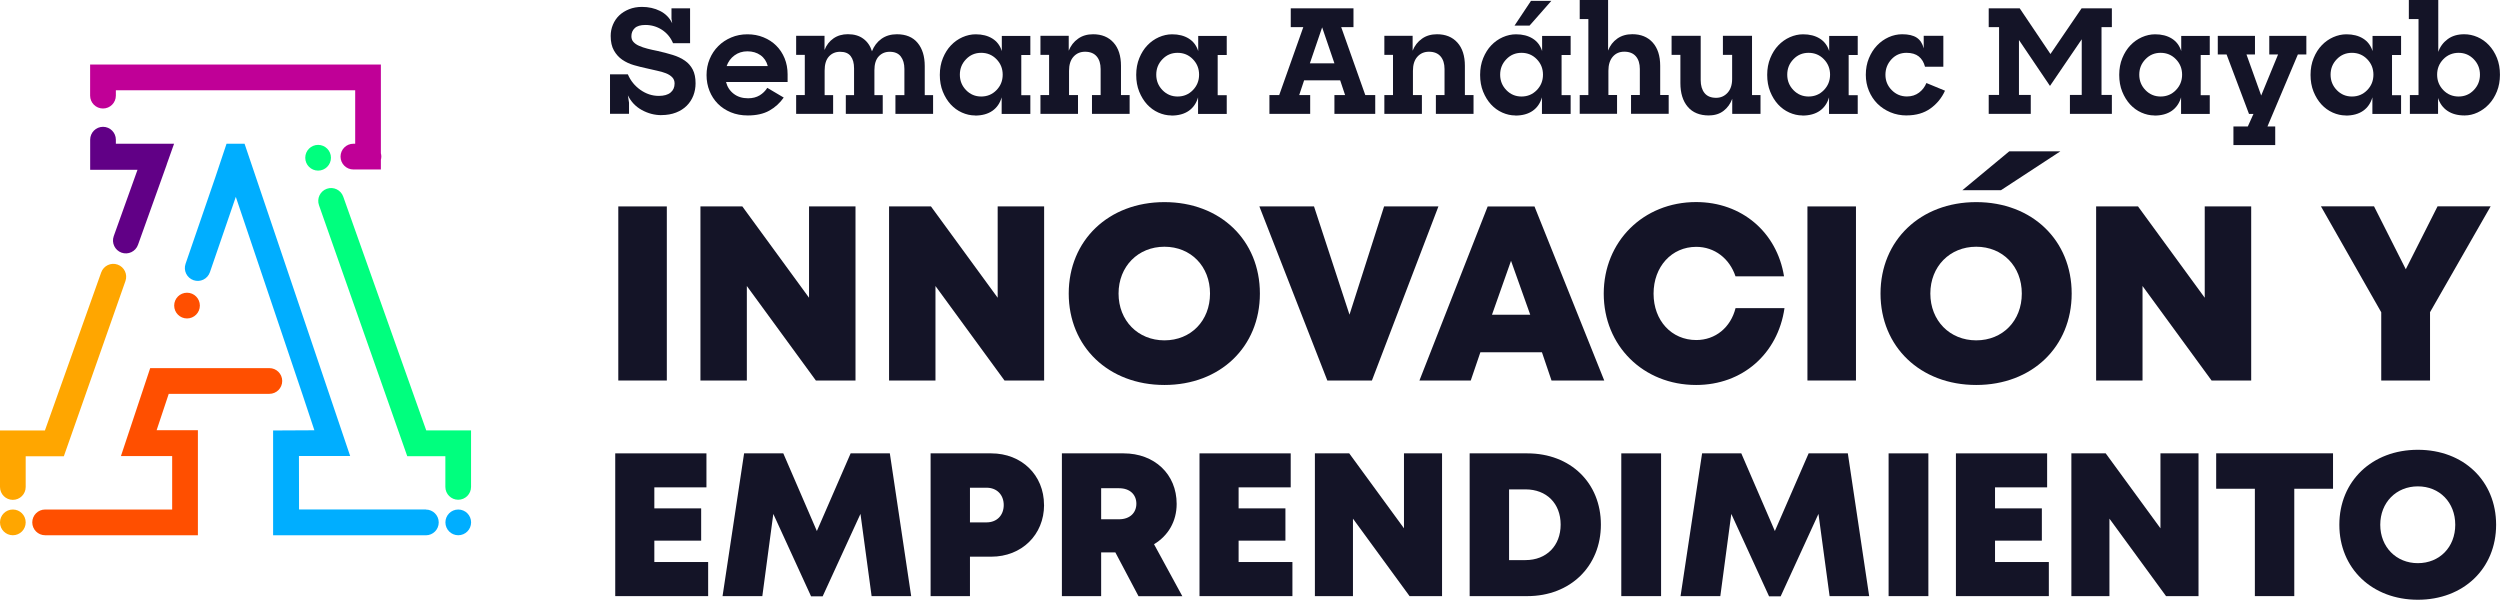 <svg width="396" height="95" viewBox="0 0 396 95" fill="none" xmlns="http://www.w3.org/2000/svg">
<g clip-path="url(#clip0_13_270)">
<path d="M16.317 17.187C17.441 17.187 18.352 16.274 18.352 15.148V14.302H56.262V22.768H55.975C54.851 22.768 53.94 23.68 53.94 24.806C53.94 25.932 54.851 26.845 55.975 26.845H60.331V25.324C60.372 25.151 60.405 24.979 60.405 24.798C60.405 24.617 60.372 24.445 60.331 24.272V10.217H14.275V12.411C14.275 12.411 14.275 12.411 14.275 12.42V15.148C14.275 16.274 15.185 17.187 16.309 17.187H16.317Z" fill="#C00097"/>
<path d="M29.624 50.443C30.748 50.443 31.659 49.53 31.659 48.404C31.659 47.278 30.748 46.366 29.624 46.366C28.5 46.366 27.59 47.278 27.59 48.404C27.59 49.53 28.5 50.443 29.624 50.443Z" fill="#FF4F00"/>
<path d="M10.115 72.265L19.87 44.516C20.247 43.456 19.689 42.289 18.631 41.911C17.573 41.533 16.408 42.092 16.03 43.152L7.113 68.188H0V77.139C0 78.265 0.911 79.178 2.035 79.178C3.158 79.178 4.069 78.265 4.069 77.139V72.273H10.107L10.115 72.265Z" fill="#FFA600"/>
<path d="M2.035 84.783C3.158 84.783 4.069 83.871 4.069 82.745C4.069 81.619 3.158 80.707 2.035 80.707C0.911 80.707 0 81.619 0 82.745C0 83.871 0.911 84.783 2.035 84.783Z" fill="#FFA600"/>
<path d="M50.388 27.026C51.512 27.026 52.423 26.113 52.423 24.987C52.423 23.861 51.512 22.949 50.388 22.949C49.264 22.949 48.353 23.861 48.353 24.987C48.353 26.113 49.264 27.026 50.388 27.026Z" fill="#00FF7E"/>
<path d="M67.518 68.18L54.367 31.143C53.99 30.083 52.825 29.524 51.766 29.902C50.708 30.28 50.15 31.448 50.528 32.508L64.507 72.257H70.545V77.123C70.545 78.249 71.456 79.161 72.579 79.161C73.703 79.161 74.614 78.249 74.614 77.123V68.172H67.51L67.518 68.18Z" fill="#00FF7E"/>
<path d="M67.477 80.698H47.369L47.353 72.232H55.466L38.739 22.768H35.884L34.12 28.045L29.394 41.788C29.025 42.856 29.591 44.015 30.658 44.385C31.724 44.755 32.881 44.188 33.25 43.119L37.352 31.184L47.968 62.648L49.797 68.155L43.259 68.188V80.707V84.791H67.46C68.584 84.791 69.495 83.879 69.495 82.753C69.495 81.627 68.584 80.715 67.46 80.715L67.477 80.698Z" fill="#00AEFF"/>
<path d="M72.588 84.783C73.711 84.783 74.622 83.871 74.622 82.745C74.622 81.619 73.711 80.707 72.588 80.707C71.464 80.707 70.553 81.619 70.553 82.745C70.553 83.871 71.464 84.783 72.588 84.783Z" fill="#00AEFF"/>
<path d="M30.198 62.385H42.668C43.792 62.385 44.703 61.473 44.703 60.347C44.703 59.221 43.792 58.309 42.668 58.309H23.791L19.156 72.24H27.27V80.707H7.146C6.022 80.707 5.111 81.619 5.111 82.745C5.111 83.871 6.022 84.783 7.146 84.783H31.347V68.147H24.808L26.728 62.385H30.19H30.198Z" fill="#FF4F00"/>
<path d="M21.781 26.894L18.016 37.407C17.638 38.467 18.188 39.634 19.246 40.02C20.305 40.399 21.47 39.848 21.855 38.788L26.408 26.072C26.408 26.072 26.408 26.039 26.416 26.023L27.573 22.768H18.352V22.127C18.352 21.001 17.441 20.088 16.317 20.088C15.194 20.088 14.283 21.001 14.283 22.127V26.894H21.789H21.781Z" fill="#610086"/>
<path d="M104.78 18.239C103.68 18.239 102.647 17.968 101.662 17.425C100.678 16.883 99.948 16.11 99.455 15.099L99.636 16.266V18.025H96.625V11.778H99.455C99.882 12.79 100.546 13.603 101.441 14.236C102.343 14.869 103.303 15.19 104.345 15.19C105.165 15.19 105.789 15.017 106.215 14.664C106.642 14.31 106.855 13.833 106.855 13.225C106.855 12.831 106.732 12.502 106.478 12.239C106.223 11.976 105.895 11.77 105.485 11.606C105.075 11.441 104.599 11.31 104.058 11.195C103.516 11.08 102.967 10.957 102.4 10.817C101.744 10.677 101.08 10.513 100.399 10.315C99.718 10.118 99.111 9.831 98.569 9.461C98.028 9.091 97.585 8.598 97.249 7.998C96.904 7.398 96.732 6.625 96.732 5.696C96.732 5.071 96.847 4.48 97.084 3.913C97.322 3.345 97.65 2.86 98.077 2.449C98.504 2.038 99.029 1.71 99.644 1.463C100.259 1.217 100.94 1.093 101.687 1.093C102.737 1.093 103.697 1.307 104.55 1.734C105.411 2.162 106.051 2.811 106.478 3.682L106.363 2.976V1.323H109.308V6.839H106.609C106.232 5.943 105.641 5.236 104.853 4.718C104.058 4.208 103.188 3.954 102.228 3.954C101.465 3.954 100.907 4.118 100.546 4.455C100.185 4.792 100.013 5.219 100.013 5.737C100.013 6.107 100.12 6.411 100.341 6.65C100.563 6.896 100.866 7.102 101.244 7.266C101.621 7.43 102.064 7.587 102.556 7.71C103.049 7.841 103.574 7.956 104.123 8.063C105.009 8.261 105.821 8.474 106.568 8.704C107.315 8.935 107.955 9.239 108.488 9.609C109.021 9.978 109.439 10.455 109.735 11.03C110.03 11.606 110.178 12.321 110.178 13.192C110.178 13.883 110.063 14.524 109.825 15.14C109.587 15.748 109.243 16.283 108.783 16.743C108.324 17.203 107.758 17.565 107.085 17.828C106.412 18.091 105.633 18.231 104.763 18.231L104.78 18.239Z" fill="#141427"/>
<path d="M118.455 18.288C117.463 18.288 116.569 18.124 115.756 17.787C114.952 17.45 114.263 16.998 113.697 16.422C113.131 15.847 112.696 15.173 112.385 14.4C112.073 13.62 111.917 12.781 111.917 11.885C111.917 10.989 112.081 10.143 112.409 9.354C112.737 8.565 113.189 7.882 113.771 7.307C114.345 6.724 115.034 6.271 115.83 5.934C116.618 5.597 117.471 5.433 118.39 5.433C119.309 5.433 120.154 5.589 120.933 5.91C121.721 6.23 122.393 6.666 122.951 7.225C123.517 7.784 123.96 8.45 124.28 9.23C124.6 10.011 124.756 10.858 124.756 11.77V12.987H115.002C115.198 13.768 115.609 14.392 116.224 14.861C116.839 15.338 117.602 15.568 118.496 15.568C119.21 15.568 119.817 15.412 120.326 15.107C120.826 14.803 121.228 14.409 121.54 13.915L124.141 15.453C123.534 16.324 122.771 17.014 121.86 17.524C120.949 18.034 119.809 18.288 118.455 18.288ZM118.39 8.129C117.61 8.129 116.93 8.343 116.347 8.77C115.765 9.198 115.346 9.765 115.1 10.463H121.614C121.417 9.715 121.031 9.14 120.457 8.737C119.883 8.335 119.194 8.129 118.39 8.129Z" fill="#141427"/>
<path d="M126.11 18.033V15.058H127.48V8.696H126.11V5.671H130.605V7.915C130.909 7.134 131.385 6.526 132.025 6.082C132.664 5.638 133.427 5.417 134.305 5.417C135.298 5.417 136.11 5.655 136.758 6.14C137.406 6.617 137.858 7.282 138.12 8.121C138.44 7.299 138.94 6.641 139.613 6.156C140.294 5.671 141.106 5.425 142.066 5.425C143.494 5.425 144.593 5.877 145.348 6.789C146.102 7.693 146.48 8.918 146.48 10.463V15.066H147.801V18.041H141.836V15.066H143.256V10.924C143.256 10.102 143.067 9.444 142.681 8.943C142.304 8.449 141.713 8.203 140.926 8.203C140.212 8.203 139.63 8.449 139.178 8.943C138.727 9.436 138.506 10.167 138.506 11.129V15.066H139.826V18.041H133.977V15.066H135.282V10.833C135.282 10.011 135.109 9.362 134.756 8.902C134.404 8.433 133.846 8.203 133.066 8.203C132.336 8.203 131.746 8.458 131.294 8.959C130.843 9.46 130.622 10.2 130.622 11.178V15.066H131.967V18.041H126.093L126.11 18.033Z" fill="#141427"/>
<path d="M154.438 18.288C153.74 18.288 153.051 18.132 152.37 17.828C151.689 17.524 151.099 17.088 150.59 16.538C150.081 15.979 149.663 15.305 149.343 14.516C149.023 13.726 148.867 12.839 148.867 11.861C148.867 10.883 149.031 9.995 149.359 9.198C149.688 8.4 150.114 7.718 150.639 7.176C151.164 6.625 151.771 6.198 152.452 5.893C153.141 5.589 153.839 5.433 154.552 5.433C155.586 5.433 156.464 5.655 157.194 6.107C157.916 6.559 158.416 7.217 158.687 8.088V5.688H163.207V8.713H161.772V15.075H163.207V18.05H158.663V15.42C158.4 16.332 157.916 17.047 157.202 17.549C156.488 18.05 155.561 18.305 154.438 18.305V18.288ZM155.422 15.288C156.382 15.288 157.186 14.951 157.842 14.277C158.498 13.603 158.827 12.79 158.827 11.828C158.827 10.866 158.498 10.052 157.842 9.378C157.186 8.704 156.382 8.367 155.422 8.367C154.462 8.367 153.675 8.704 153.026 9.378C152.37 10.052 152.042 10.866 152.042 11.828C152.042 12.79 152.37 13.603 153.026 14.277C153.683 14.951 154.479 15.288 155.422 15.288Z" fill="#141427"/>
<path d="M164.807 18.033V15.058H166.177V8.696H164.807V5.671H169.287V8.03C169.606 7.233 170.099 6.6 170.763 6.132C171.428 5.655 172.223 5.425 173.151 5.425C174.504 5.425 175.579 5.86 176.375 6.74C177.17 7.619 177.564 8.852 177.564 10.439V15.058H178.934V18.033H172.97V15.058H174.34V10.94C174.34 10.085 174.127 9.411 173.708 8.926C173.29 8.441 172.675 8.195 171.871 8.195C171.124 8.195 170.517 8.458 170.041 8.984C169.565 9.51 169.336 10.258 169.336 11.211V15.058H170.755V18.033H164.815H164.807Z" fill="#141427"/>
<path d="M185.547 18.288C184.849 18.288 184.16 18.132 183.479 17.828C182.798 17.524 182.208 17.088 181.699 16.538C181.19 15.979 180.772 15.305 180.452 14.516C180.132 13.726 179.976 12.839 179.976 11.861C179.976 10.883 180.14 9.995 180.468 9.198C180.797 8.4 181.223 7.718 181.748 7.176C182.273 6.625 182.88 6.198 183.561 5.893C184.25 5.589 184.948 5.433 185.661 5.433C186.695 5.433 187.573 5.655 188.303 6.107C189.025 6.559 189.525 7.217 189.796 8.088V5.688H194.316V8.713H192.881V15.075H194.316V18.05H189.772V15.42C189.509 16.332 189.025 17.047 188.311 17.549C187.598 18.05 186.67 18.305 185.547 18.305V18.288ZM186.531 15.288C187.491 15.288 188.295 14.951 188.951 14.277C189.607 13.603 189.936 12.79 189.936 11.828C189.936 10.866 189.607 10.052 188.951 9.378C188.295 8.704 187.491 8.367 186.531 8.367C185.571 8.367 184.784 8.704 184.135 9.378C183.479 10.052 183.151 10.866 183.151 11.828C183.151 12.79 183.479 13.603 184.135 14.277C184.792 14.951 185.588 15.288 186.531 15.288Z" fill="#141427"/>
<path d="M201.076 18.033V15.058H202.627L206.442 4.299H204.456V1.323H214.391V4.299H212.447L216.262 15.058H217.837V18.033H211.372V15.058H213.062L212.283 12.724H206.573L205.794 15.058H207.533V18.033H201.068H201.076ZM207.492 10.028H211.372L209.428 4.332L207.484 10.028H207.492Z" fill="#141427"/>
<path d="M219.281 18.033V15.058H220.651V8.696H219.281V5.671H223.76V8.03C224.08 7.233 224.572 6.6 225.237 6.132C225.901 5.655 226.697 5.425 227.624 5.425C228.978 5.425 230.052 5.86 230.848 6.74C231.644 7.619 232.038 8.852 232.038 10.439V15.058H233.408V18.033H227.444V15.058H228.814V10.94C228.814 10.085 228.6 9.411 228.182 8.926C227.764 8.441 227.148 8.195 226.344 8.195C225.598 8.195 224.991 8.458 224.515 8.984C224.039 9.51 223.809 10.258 223.809 11.211V15.058H225.229V18.033H219.289H219.281Z" fill="#141427"/>
<path d="M240.02 18.288C239.323 18.288 238.634 18.132 237.953 17.828C237.272 17.524 236.681 17.088 236.173 16.537C235.664 15.979 235.245 15.305 234.926 14.515C234.606 13.726 234.45 12.839 234.45 11.861C234.45 10.882 234.614 9.995 234.942 9.197C235.27 8.4 235.697 7.718 236.222 7.175C236.747 6.625 237.354 6.197 238.035 5.893C238.724 5.589 239.421 5.433 240.135 5.433C241.169 5.433 242.046 5.655 242.777 6.107C243.499 6.559 243.999 7.217 244.27 8.088V5.688H248.79V8.713H247.354V15.074H248.79V18.05H244.245V15.419C243.983 16.332 243.499 17.047 242.785 17.548C242.071 18.05 241.144 18.305 240.02 18.305V18.288ZM241.005 15.288C241.964 15.288 242.768 14.951 243.425 14.277C244.081 13.603 244.409 12.789 244.409 11.828C244.409 10.866 244.081 10.052 243.425 9.378C242.768 8.704 241.964 8.367 241.005 8.367C240.045 8.367 239.257 8.704 238.609 9.378C237.953 10.052 237.625 10.866 237.625 11.828C237.625 12.789 237.953 13.603 238.609 14.277C239.265 14.951 240.061 15.288 241.005 15.288ZM239.905 4.052L242.506 0.14H245.73L242.284 4.052H239.905Z" fill="#141427"/>
<path d="M250.226 18.033V15.058H251.596V3.025H250.226V0H254.721V8.006C255.025 7.217 255.509 6.584 256.174 6.115C256.838 5.647 257.634 5.417 258.561 5.417C259.914 5.417 260.989 5.852 261.785 6.732C262.573 7.611 262.975 8.844 262.975 10.43V15.05H264.32V18.025H258.356V15.05H259.75V10.932C259.75 10.077 259.537 9.403 259.119 8.918C258.7 8.433 258.085 8.187 257.281 8.187C256.534 8.187 255.927 8.45 255.468 8.976C255.009 9.502 254.771 10.25 254.771 11.203V15.05H256.141V18.025H250.226V18.033Z" fill="#141427"/>
<path d="M270.694 18.288C269.234 18.288 268.11 17.828 267.339 16.916C266.56 16.003 266.174 14.746 266.174 13.159V8.696H264.779V5.671H269.39V12.699C269.39 13.554 269.595 14.236 269.997 14.737C270.399 15.239 271.014 15.494 271.835 15.494C272.548 15.494 273.155 15.231 273.64 14.704C274.124 14.178 274.37 13.447 274.37 12.518V8.696H272.909V5.671H277.52V15.058H278.865V18.033H274.386V15.65C274.099 16.431 273.648 17.064 273.024 17.548C272.409 18.033 271.63 18.28 270.686 18.28L270.694 18.288Z" fill="#141427"/>
<path d="M285.494 18.288C284.797 18.288 284.108 18.132 283.427 17.828C282.746 17.524 282.155 17.088 281.646 16.538C281.138 15.979 280.719 15.305 280.399 14.516C280.08 13.726 279.924 12.839 279.924 11.861C279.924 10.883 280.088 9.995 280.416 9.198C280.744 8.4 281.171 7.718 281.696 7.176C282.221 6.625 282.828 6.198 283.509 5.893C284.198 5.589 284.895 5.433 285.609 5.433C286.643 5.433 287.52 5.655 288.251 6.107C288.972 6.559 289.473 7.217 289.744 8.088V5.688H294.264V8.713H292.828V15.075H294.264V18.05H289.719V15.42C289.457 16.332 288.972 17.047 288.259 17.549C287.545 18.05 286.618 18.305 285.494 18.305V18.288ZM286.479 15.288C287.438 15.288 288.242 14.951 288.899 14.277C289.555 13.603 289.883 12.79 289.883 11.828C289.883 10.866 289.555 10.052 288.899 9.378C288.242 8.704 287.438 8.367 286.479 8.367C285.519 8.367 284.731 8.704 284.083 9.378C283.427 10.052 283.099 10.866 283.099 11.828C283.099 12.79 283.427 13.603 284.083 14.277C284.739 14.951 285.535 15.288 286.479 15.288Z" fill="#141427"/>
<path d="M302.033 18.288C301.106 18.288 300.236 18.124 299.441 17.787C298.645 17.45 297.956 16.998 297.381 16.422C296.807 15.847 296.364 15.173 296.036 14.384C295.708 13.595 295.544 12.757 295.544 11.852C295.544 10.891 295.708 10.011 296.036 9.222C296.364 8.433 296.791 7.751 297.324 7.2C297.857 6.641 298.473 6.206 299.162 5.893C299.851 5.581 300.573 5.425 301.319 5.425C302.296 5.425 303.059 5.606 303.6 5.959C304.15 6.321 304.519 6.888 304.716 7.66V5.671H307.825V10.57H304.921C304.74 9.872 304.412 9.329 303.936 8.943C303.461 8.565 302.821 8.367 301.992 8.367C301.032 8.367 300.236 8.713 299.605 9.395C298.973 10.085 298.653 10.899 298.653 11.844C298.653 12.789 298.981 13.595 299.646 14.269C300.31 14.943 301.114 15.28 302.058 15.28C302.804 15.28 303.444 15.074 303.977 14.672C304.511 14.269 304.896 13.759 305.142 13.151L308.088 14.367C307.571 15.51 306.808 16.447 305.79 17.179C304.773 17.91 303.518 18.28 302.008 18.28L302.033 18.288Z" fill="#141427"/>
<path d="M315.012 18.033V15.033H316.652V4.299H315.012V1.323H319.926L324.791 8.556L329.721 1.323H334.52V4.299H332.88V15.033H334.52V18.033H327.875V15.033H329.746V6.222L324.717 13.611L319.803 6.337V15.033H321.673V18.033H315.003H315.012Z" fill="#141427"/>
<path d="M341.256 18.288C340.558 18.288 339.869 18.132 339.188 17.828C338.507 17.524 337.917 17.088 337.408 16.538C336.899 15.979 336.481 15.305 336.161 14.516C335.841 13.726 335.685 12.839 335.685 11.861C335.685 10.883 335.849 9.995 336.177 9.198C336.506 8.4 336.932 7.718 337.457 7.176C337.982 6.625 338.589 6.198 339.27 5.893C339.959 5.589 340.657 5.433 341.371 5.433C342.404 5.433 343.282 5.655 344.012 6.107C344.734 6.559 345.235 7.217 345.505 8.088V5.688H350.026V8.713H348.59V15.075H350.026V18.05H345.481V15.42C345.218 16.332 344.734 17.047 344.02 17.549C343.307 18.05 342.38 18.305 341.256 18.305V18.288ZM342.24 15.288C343.2 15.288 344.004 14.951 344.66 14.277C345.317 13.603 345.645 12.79 345.645 11.828C345.645 10.866 345.317 10.052 344.66 9.378C344.004 8.704 343.2 8.367 342.24 8.367C341.28 8.367 340.493 8.704 339.845 9.378C339.188 10.052 338.86 10.866 338.86 11.828C338.86 12.79 339.188 13.603 339.845 14.277C340.501 14.951 341.297 15.288 342.24 15.288Z" fill="#141427"/>
<path d="M356.236 18.034L352.692 8.63H351.297V5.68H357.188V8.63H355.842L358.172 15.132L360.846 8.63H359.452V5.68H365.326V8.63H363.98L359.165 20.031H360.395V22.982H353.775V20.031H356.055L356.95 18.042H356.244L356.236 18.034Z" fill="#141427"/>
<path d="M371.561 18.288C370.863 18.288 370.174 18.132 369.493 17.828C368.812 17.524 368.222 17.088 367.713 16.538C367.204 15.979 366.786 15.305 366.466 14.516C366.146 13.726 365.99 12.839 365.99 11.861C365.99 10.883 366.154 9.995 366.483 9.198C366.811 8.4 367.237 7.718 367.762 7.176C368.287 6.625 368.894 6.198 369.575 5.893C370.264 5.589 370.962 5.433 371.676 5.433C372.709 5.433 373.587 5.655 374.317 6.107C375.039 6.559 375.54 7.217 375.81 8.088V5.688H380.331V8.713H378.895V15.075H380.331V18.05H375.786V15.42C375.523 16.332 375.039 17.047 374.325 17.549C373.612 18.05 372.685 18.305 371.561 18.305V18.288ZM372.545 15.288C373.505 15.288 374.309 14.951 374.965 14.277C375.622 13.603 375.95 12.79 375.95 11.828C375.95 10.866 375.622 10.052 374.965 9.378C374.309 8.704 373.505 8.367 372.545 8.367C371.585 8.367 370.798 8.704 370.15 9.378C369.493 10.052 369.165 10.866 369.165 11.828C369.165 12.79 369.493 13.603 370.15 14.277C370.806 14.951 371.602 15.288 372.545 15.288Z" fill="#141427"/>
<path d="M381.725 18.033V15.058H383.095V3.025H381.561V0H386.221V8.219C386.508 7.397 387.009 6.723 387.706 6.206C388.403 5.688 389.281 5.425 390.331 5.425C391.045 5.425 391.75 5.573 392.431 5.869C393.112 6.165 393.719 6.592 394.244 7.151C394.769 7.71 395.196 8.384 395.516 9.173C395.836 9.97 395.992 10.85 395.992 11.828C395.992 12.806 395.836 13.669 395.516 14.474C395.196 15.272 394.769 15.954 394.244 16.513C393.719 17.072 393.12 17.507 392.448 17.82C391.775 18.132 391.094 18.288 390.389 18.288C389.289 18.288 388.387 18.042 387.673 17.557C386.959 17.072 386.459 16.39 386.188 15.518V18.033H381.709H381.725ZM389.445 15.288C390.389 15.288 391.193 14.951 391.841 14.277C392.497 13.603 392.825 12.789 392.825 11.828C392.825 10.866 392.497 10.052 391.841 9.378C391.184 8.704 390.389 8.367 389.445 8.367C388.502 8.367 387.681 8.704 387.025 9.378C386.369 10.052 386.041 10.866 386.041 11.828C386.041 12.789 386.369 13.603 387.025 14.277C387.681 14.951 388.485 15.288 389.445 15.288Z" fill="#141427"/>
<path d="M97.938 32.697H105.625V60.273H97.938V32.697Z" fill="#141427"/>
<path d="M135.511 32.697V60.273H129.235L118.3 45.305V60.273H110.949V32.697H117.586L128.152 47.163V32.697H135.503H135.511Z" fill="#141427"/>
<path d="M165.39 32.697V60.273H159.114L148.178 45.305V60.273H140.827V32.697H147.464L158.031 47.163V32.697H165.381H165.39Z" fill="#141427"/>
<path d="M184.447 60.98C175.595 60.98 169.286 54.922 169.286 46.497C169.286 38.072 175.603 32.015 184.447 32.015C193.291 32.015 199.567 38.048 199.567 46.497C199.567 54.947 193.275 60.98 184.447 60.98ZM184.447 53.911C188.639 53.911 191.667 50.812 191.667 46.497C191.667 42.182 188.631 39.083 184.447 39.083C180.263 39.083 177.179 42.207 177.179 46.497C177.179 50.788 180.255 53.911 184.447 53.911Z" fill="#141427"/>
<path d="M227.846 32.697L217.312 60.273H210.248L199.485 32.697H208.14L213.76 49.843L219.24 32.697H227.846Z" fill="#141427"/>
<path d="M244.245 55.802H234.491L232.965 60.281H224.835L235.647 32.705H243.064L254.114 60.281H245.763L244.245 55.802ZM239.347 41.311L236.328 49.859H242.391L239.347 41.311Z" fill="#141427"/>
<path d="M268.668 60.98C260.292 60.98 254.032 54.766 254.032 46.514C254.032 38.261 260.292 32.006 268.668 32.006C275.879 32.006 281.466 36.774 282.59 43.768H274.903C273.959 40.941 271.58 39.1 268.684 39.1C264.788 39.1 261.924 42.239 261.924 46.514C261.924 50.788 264.779 53.862 268.684 53.862C271.736 53.862 274.14 51.864 274.911 48.807H282.664C281.614 56.056 275.994 60.98 268.668 60.98Z" fill="#141427"/>
<path d="M286.298 32.697H293.985V60.273H286.298V32.697Z" fill="#141427"/>
<path d="M313.034 60.98C304.182 60.98 297.874 54.922 297.874 46.497C297.874 38.072 304.191 32.015 313.034 32.015C321.878 32.015 328.154 38.048 328.154 46.497C328.154 54.947 321.862 60.98 313.034 60.98ZM313.034 53.911C317.227 53.911 320.254 50.812 320.254 46.497C320.254 42.182 317.218 39.083 313.034 39.083C308.85 39.083 305.766 42.207 305.766 46.497C305.766 50.788 308.842 53.911 313.034 53.911Z" fill="#141427"/>
<path d="M356.589 32.697V60.273H350.313L339.377 45.305V60.273H332.026V32.697H338.663L349.23 47.163V32.697H356.58H356.589Z" fill="#141427"/>
<path d="M384.917 49.489V60.273H377.189V49.464L367.639 32.688H376.048L381.077 42.65L386.106 32.688H394.515L384.9 49.481L384.917 49.489Z" fill="#141427"/>
<path d="M112.171 89.024V94.425H97.454V71.813H111.901V77.197H103.647V80.526H111.064V85.638H103.647V89.024H112.171Z" fill="#141427"/>
<path d="M138.063 94.425L136.299 81.397L130.31 94.457H128.472L122.492 81.405L120.753 94.425H114.452L117.865 71.813H124.075L129.391 84.117L134.74 71.813H140.95L144.33 94.425H138.054H138.063Z" fill="#141427"/>
<path d="M165.381 79.983C165.381 84.726 161.813 88.178 157.022 88.178H153.642V94.425H147.407V71.813H157.014C161.813 71.813 165.373 75.24 165.373 79.983H165.381ZM158.991 79.999C158.991 78.388 157.916 77.254 156.275 77.254H153.642V82.745H156.275C157.916 82.745 158.991 81.611 158.991 79.999Z" fill="#141427"/>
<path d="M176.678 87.504H174.422V94.425H168.204V71.813H177.991C182.856 71.813 186.383 75.093 186.383 79.819C186.383 82.597 185.03 84.865 182.798 86.205L187.278 94.433H180.337L176.678 87.512V87.504ZM174.422 82.252H177.261C179 82.252 180.001 81.2 180.001 79.786C180.001 78.372 179 77.336 177.261 77.336H174.422V82.243V82.252Z" fill="#141427"/>
<path d="M204.719 89.024V94.425H190.001V71.813H204.448V77.197H196.195V80.526H203.611V85.638H196.195V89.024H204.719Z" fill="#141427"/>
<path d="M228.42 71.813V94.425H223.276L214.309 82.153V94.425H208.279V71.813H213.719L222.39 83.682V71.813H228.42Z" fill="#141427"/>
<path d="M253.581 83.098C253.581 89.698 248.741 94.425 241.932 94.425H232.793V71.813H241.932C248.765 71.813 253.581 76.49 253.581 83.098ZM247.207 83.098C247.207 79.745 244.975 77.517 241.636 77.517H239.036V88.72H241.636C244.975 88.72 247.207 86.435 247.207 83.098Z" fill="#141427"/>
<path d="M256.813 71.813H263.114V94.425H256.813V71.813Z" fill="#141427"/>
<path d="M289.809 94.425L288.045 81.397L282.057 94.457H280.219L274.238 81.405L272.499 94.425H266.199L269.611 71.813H275.822L281.138 84.117L286.487 71.813H292.697L296.077 94.425H289.801H289.809Z" fill="#141427"/>
<path d="M299.154 71.813H305.454V94.425H299.154V71.813Z" fill="#141427"/>
<path d="M324.536 89.024V94.425H309.818V71.813H324.265V77.197H316.012V80.526H323.429V85.638H316.012V89.024H324.536Z" fill="#141427"/>
<path d="M348.245 71.813V94.425H343.102L334.135 82.153V94.425H328.105V71.813H333.544L342.216 83.682V71.813H348.245Z" fill="#141427"/>
<path d="M369.543 77.418H363.414V94.424H357.171V77.418H351.043V71.805H369.551V77.418H369.543Z" fill="#141427"/>
<path d="M382.989 95C375.728 95 370.552 90.035 370.552 83.123C370.552 76.21 375.728 71.246 382.989 71.246C390.249 71.246 395.385 76.194 395.385 83.123C395.385 90.052 390.224 95 382.989 95ZM382.989 89.205C386.426 89.205 388.912 86.665 388.912 83.123C388.912 79.58 386.426 77.04 382.989 77.04C379.551 77.04 377.033 79.605 377.033 83.123C377.033 86.641 379.559 89.205 382.989 89.205Z" fill="#141427"/>
<path d="M326.366 23.968L316.948 30.132H310.836L318.269 23.968H326.366Z" fill="#141427"/>
</g>
<defs>
<clipPath id="clip0_13_270">
<rect width="396" height="95" fill="white"/>
</clipPath>
</defs>
</svg>
